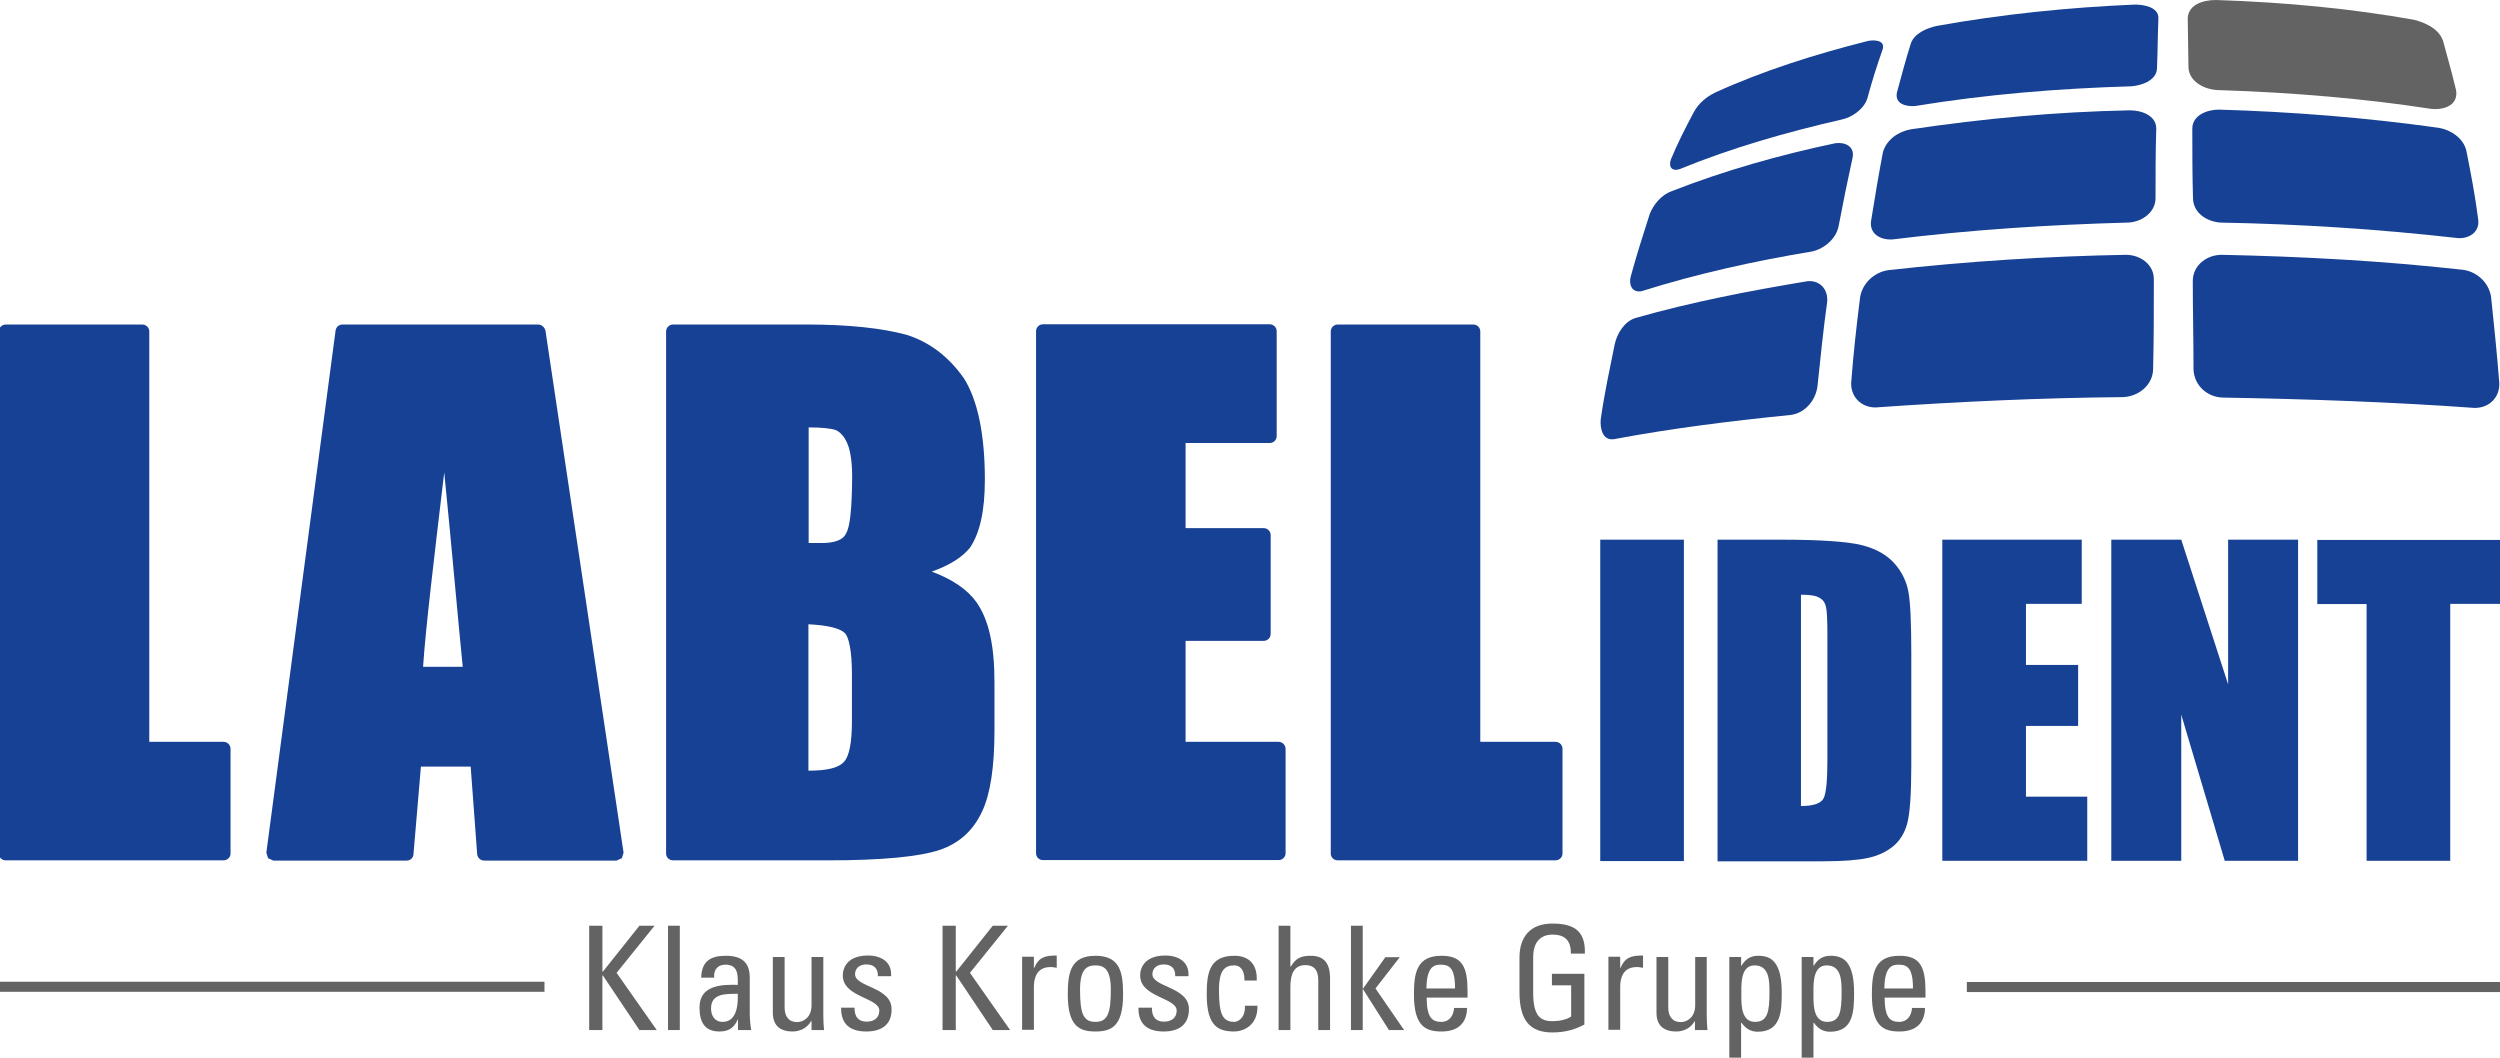 <?xml version="1.0" encoding="utf-8"?>
<!-- Generator: Adobe Illustrator 26.5.0, SVG Export Plug-In . SVG Version: 6.00 Build 0)  -->
<svg version="1.1" id="Ebene_1" xmlns="http://www.w3.org/2000/svg" xmlns:xlink="http://www.w3.org/1999/xlink" x="0px" y="0px"
	 viewBox="0 0 104 44" style="enable-background:new 0 0 104 44;" xml:space="preserve">
<style type="text/css">
	.st0{fill:#164194;}
	.st1{fill:#646363;}
</style>
<g>
	<g>
		<path class="st0" d="M103.97,15.93c-0.09-1.2-0.22-2.4-0.34-3.57c-0.09-0.62-0.62-1.08-1.2-1.14c-3.33-0.37-6.65-0.55-10.01-0.62
			c-0.59,0-1.17,0.4-1.2,1.05c0,1.23,0.03,2.46,0.03,3.72c0.03,0.68,0.59,1.17,1.26,1.17c3.48,0.06,6.96,0.18,10.44,0.43
			C103.57,16.97,104,16.51,103.97,15.93"/>
		<path class="st0" d="M88.44,10.6c-3.3,0.06-6.6,0.27-9.9,0.64c-0.58,0.09-1.07,0.55-1.16,1.13c-0.15,1.19-0.28,2.35-0.37,3.54
			c-0.03,0.58,0.4,1.04,1.01,1.04c3.42-0.24,6.88-0.4,10.3-0.43c0.67-0.03,1.25-0.52,1.25-1.19c0.03-1.22,0.03-2.47,0.03-3.7
			C89.61,11,89.03,10.6,88.44,10.6"/>
		<path class="st0" d="M75.18,11.7c-2.41,0.4-4.8,0.86-7.15,1.53c-0.46,0.15-0.76,0.64-0.86,1.1c-0.21,1.04-0.43,2.05-0.58,3.12
			c-0.03,0.34,0.06,0.89,0.55,0.82c2.45-0.46,4.89-0.76,7.37-1.01c0.61-0.09,1.04-0.64,1.1-1.22c0.12-1.16,0.24-2.32,0.4-3.48
			C76.06,12.04,75.7,11.64,75.18,11.7"/>
		<path class="st0" d="M92.39,9.26c3.27,0.06,6.54,0.27,9.81,0.64c0.49,0.06,0.98-0.24,0.89-0.79c-0.12-0.95-0.3-1.89-0.49-2.84
			c-0.12-0.52-0.64-0.86-1.13-0.95c-3.06-0.43-6.11-0.67-9.17-0.76c-0.49,0-1.1,0.24-1.1,0.79c0,0.98,0,1.95,0.03,2.93
			C91.26,8.89,91.84,9.23,92.39,9.26"/>
		<path class="st0" d="M88.6,4.59c-3.06,0.06-6.08,0.34-9.11,0.79c-0.52,0.09-1.01,0.43-1.16,0.95c-0.18,0.95-0.34,1.89-0.49,2.84
			c-0.09,0.55,0.37,0.82,0.89,0.79c3.24-0.4,6.48-0.61,9.75-0.7c0.55,0,1.16-0.37,1.19-0.98c0-0.98,0-1.95,0.03-2.93
			C89.7,4.8,89.09,4.59,88.6,4.59"/>
		<path class="st0" d="M76.34,5.96c-2.32,0.49-4.59,1.13-6.79,1.99c-0.43,0.15-0.76,0.55-0.92,0.95c-0.27,0.85-0.55,1.71-0.79,2.6
			c-0.09,0.31,0.03,0.7,0.46,0.61c2.32-0.73,4.68-1.25,7.09-1.65c0.52-0.12,1.01-0.55,1.1-1.07c0.18-0.95,0.37-1.89,0.58-2.84
			C77.16,6.08,76.74,5.9,76.34,5.96"/>
		<path class="st0" d="M88.81,0.19c-2.78,0.12-5.53,0.4-8.25,0.89c-0.4,0.09-0.92,0.3-1.07,0.73c-0.21,0.67-0.4,1.37-0.58,2.05
			c-0.09,0.49,0.43,0.58,0.76,0.55c3-0.49,5.96-0.73,8.99-0.82c0.43-0.03,1.04-0.24,1.07-0.73c0.03-0.7,0.03-1.4,0.06-2.11
			C89.79,0.28,89.15,0.19,88.81,0.19"/>
		<path class="st0" d="M69.89,7.03c2.17-0.89,4.43-1.53,6.69-2.05c0.46-0.09,0.95-0.43,1.1-0.88c0.18-0.67,0.4-1.38,0.64-2.05
			c0.12-0.4-0.4-0.4-0.64-0.34c-2.17,0.55-4.31,1.22-6.33,2.14c-0.37,0.18-0.7,0.46-0.89,0.82c-0.34,0.64-0.67,1.28-0.95,1.96
			C69.4,6.94,69.55,7.15,69.89,7.03"/>
		<path class="st1" d="M92.34,3.75c3.11,0.1,6.08,0.36,8.8,0.78l0.01,0h0.01c0.18,0.02,0.63,0.02,0.88-0.25
			c0.09-0.1,0.18-0.27,0.13-0.54c-0.1-0.43-0.22-0.88-0.34-1.31l-0.21-0.77l-0.01-0.01c-0.21-0.54-0.91-0.76-1.2-0.83
			C97.87,0.37,95.19,0.1,92.19,0c-0.55,0-1.14,0.19-1.18,0.74v0.01l0.03,2.06v0.01C91.08,3.42,91.74,3.75,92.34,3.75z"/>
		<path class="st0" d="M104,22.45v2.67h-2.07v10.69h-3.48V25.13H96.4v-2.67H104z M95.6,22.45v13.36h-3.05l-1.81-6.08v6.08h-2.91
			V22.45h2.91l1.95,6.02v-6.02H95.6z M80.8,22.45h5.8v2.67h-2.32v2.54h2.17v2.54h-2.17v2.94h2.55v2.67H80.8V22.45z M74.92,24.74
			v8.79c0.5,0,0.81-0.1,0.93-0.3c0.12-0.2,0.17-0.75,0.17-1.64V26.4c0-0.61-0.02-0.99-0.06-1.16c-0.04-0.17-0.13-0.3-0.27-0.37
			C75.56,24.78,75.3,24.74,74.92,24.74 M71.45,22.45h2.6c1.68,0,2.82,0.08,3.41,0.23c0.59,0.15,1.04,0.41,1.35,0.76
			c0.31,0.35,0.5,0.75,0.58,1.18c0.08,0.43,0.12,1.28,0.12,2.55v4.68c0,1.2-0.06,2-0.17,2.41c-0.11,0.4-0.31,0.72-0.59,0.95
			c-0.28,0.23-0.63,0.39-1.04,0.48c-0.41,0.09-1.04,0.14-1.87,0.14h-4.39V22.45z M70.05,35.82h-3.48V22.45h3.48V35.82z"/>
		<path class="st0" d="M19.07,27.74H17.8v0h-0.2c0.11-1.64,0.44-4.37,0.88-8.09c0.33,3.28,0.55,5.9,0.77,8.09L19.07,27.74
			L19.07,27.74z M22.39,13.5h-8.15c-0.14,0-0.26,0.11-0.28,0.25l-2.88,21.72l0.07,0.23l0.22,0.1h5.55c0.15,0,0.27-0.11,0.28-0.26
			c0,0,0.27-3.19,0.31-3.65h2.07c0.03,0.46,0.27,3.64,0.27,3.64c0.01,0.15,0.14,0.27,0.29,0.27h5.51l0.22-0.1l0.07-0.23l-3.25-21.72
			C22.65,13.61,22.53,13.5,22.39,13.5"/>
		<path class="st0" d="M9.3,30.86H6.21V13.79c0-0.16-0.13-0.29-0.29-0.29H0.24c-0.16,0-0.29,0.13-0.29,0.29v21.72
			c0,0.16,0.13,0.28,0.29,0.28H9.3c0.16,0,0.29-0.13,0.29-0.28v-4.36C9.59,30.99,9.46,30.86,9.3,30.86"/>
		<path class="st0" d="M35.2,22.18c-0.12,0.29-0.49,0.41-1.03,0.41h-0.53v-4.81c0.53,0,0.95,0.04,1.15,0.12
			c0.16,0.08,0.33,0.25,0.45,0.53c0.12,0.25,0.21,0.74,0.21,1.4C35.44,21.15,35.36,21.93,35.2,22.18 M35.44,30.04
			c0,0.86-0.12,1.44-0.33,1.65c-0.21,0.25-0.7,0.37-1.48,0.37v-6.09c0.82,0.04,1.32,0.17,1.52,0.37c0.16,0.16,0.29,0.74,0.29,1.69
			V30.04z M38.76,23.78c0.73-0.26,1.24-0.58,1.56-0.96l0.02-0.02c0.42-0.61,0.63-1.54,0.63-2.84c0-1.87-0.29-3.3-0.87-4.22
			c-0.63-0.9-1.43-1.51-2.38-1.81c-1.02-0.28-2.44-0.43-4.12-0.43h-5.6c-0.16,0-0.29,0.13-0.29,0.29v21.72
			c0,0.16,0.13,0.28,0.29,0.28h6.5c2.16,0,3.74-0.15,4.58-0.43c0.81-0.27,1.4-0.8,1.77-1.59c0.35-0.73,0.52-1.87,0.52-3.37v-2.02
			c0-1.55-0.24-2.6-0.75-3.33C40.25,24.53,39.61,24.09,38.76,23.78"/>
		<path class="st0" d="M64.71,30.86h-3.13V13.79c0-0.16-0.13-0.29-0.29-0.29h-5.64c-0.16,0-0.29,0.13-0.29,0.29v21.72
			c0,0.16,0.13,0.28,0.29,0.28h9.06c0.16,0,0.29-0.13,0.29-0.28v-4.36C65,30.99,64.87,30.86,64.71,30.86"/>
		<path class="st0" d="M53.19,30.86h-3.87v-4.2h3.25c0.16,0,0.29-0.13,0.29-0.29v-4.11c0-0.16-0.13-0.29-0.29-0.29h-3.25v-3.54h3.5
			c0.16,0,0.29-0.13,0.29-0.29v-4.36c0-0.16-0.13-0.29-0.29-0.29h-9.43c-0.16,0-0.29,0.13-0.29,0.29v21.72
			c0,0.16,0.13,0.28,0.29,0.28h9.8c0.16,0,0.29-0.13,0.29-0.28v-4.36C53.47,30.99,53.35,30.86,53.19,30.86"/>
	</g>
	<g>
		<g>
			<path class="st1" d="M24.51,42.85v-4.34h0.55v1.91h0.02l1.52-1.91h0.63l-1.58,1.96l1.67,2.38H26.6l-1.52-2.27h-0.02v2.27H24.51z"
				/>
			<path class="st1" d="M28.28,42.85h-0.49v-4.34h0.49V42.85z"/>
			<path class="st1" d="M30.7,42.41h-0.01c-0.15,0.35-0.38,0.5-0.76,0.5c-0.64,0-0.83-0.42-0.83-1c0-0.92,0.9-0.96,1.59-0.94
				c0.01-0.4,0.02-0.84-0.51-0.84c-0.33,0-0.5,0.22-0.47,0.54h-0.54c0.02-0.68,0.38-0.91,1.03-0.91c0.78,0,0.99,0.4,0.99,0.91v1.46
				c0,0.24,0.02,0.49,0.06,0.72H30.7V42.41z M29.58,41.95c0,0.29,0.14,0.56,0.48,0.56c0.3,0,0.67-0.19,0.63-1.17
				C30.21,41.35,29.58,41.31,29.58,41.95z"/>
			<path class="st1" d="M33.76,39.81h0.49v2.41c0,0.21,0.01,0.42,0.03,0.63h-0.52v-0.37h-0.02c-0.16,0.28-0.45,0.43-0.77,0.43
				c-0.53,0-0.82-0.26-0.82-0.78v-2.32h0.49v2.1c0,0.37,0.17,0.61,0.52,0.61c0.26,0,0.6-0.2,0.6-0.7V39.81z"/>
			<path class="st1" d="M36.04,42.91c-0.66,0-1.06-0.29-1.05-0.99h0.56c0,0.17,0.01,0.58,0.51,0.58c0.29,0,0.52-0.15,0.52-0.46
				c0-0.54-1.52-0.55-1.52-1.46c0-0.32,0.19-0.83,1.05-0.83c0.54,0,1,0.26,0.96,0.86h-0.55c0.01-0.32-0.16-0.49-0.48-0.49
				c-0.26,0-0.47,0.14-0.47,0.41c0,0.54,1.52,0.52,1.52,1.45C37.1,42.65,36.64,42.91,36.04,42.91z"/>
			<path class="st1" d="M39.21,42.85v-4.34h0.55v1.91h0.02l1.52-1.91h0.63l-1.58,1.96l1.67,2.38H41.3l-1.52-2.27h-0.02v2.27H39.21z"
				/>
			<path class="st1" d="M43.01,40.27h0.01c0.2-0.46,0.46-0.52,0.94-0.52v0.51c-0.04-0.01-0.09-0.01-0.13-0.02
				c-0.04-0.01-0.08-0.01-0.13-0.01c-0.55,0-0.69,0.42-0.69,0.82v1.79h-0.49v-3.04h0.49V40.27z"/>
			<path class="st1" d="M44.42,41.38c0-0.89,0.1-1.62,1.15-1.62c1.05,0,1.15,0.73,1.15,1.62c0,1.34-0.51,1.53-1.15,1.53
				C44.93,42.91,44.42,42.72,44.42,41.38z M46.21,41.17c0-0.83-0.26-1.01-0.64-1.01c-0.38,0-0.64,0.18-0.64,1.01
				c0,0.99,0.13,1.34,0.64,1.34C46.08,42.51,46.21,42.15,46.21,41.17z"/>
			<path class="st1" d="M48.41,42.91c-0.66,0-1.06-0.29-1.05-0.99h0.56c0,0.17,0.01,0.58,0.51,0.58c0.29,0,0.52-0.15,0.52-0.46
				c0-0.54-1.52-0.55-1.52-1.46c0-0.32,0.19-0.83,1.05-0.83c0.54,0,1,0.26,0.96,0.86h-0.55c0.01-0.32-0.16-0.49-0.48-0.49
				c-0.26,0-0.47,0.14-0.47,0.41c0,0.54,1.52,0.52,1.52,1.45C49.46,42.65,49.01,42.91,48.41,42.91z"/>
			<path class="st1" d="M51.77,40.79c0.01-0.5-0.23-0.63-0.42-0.63c-0.38,0-0.64,0.18-0.64,1.01c0,0.99,0.13,1.34,0.64,1.34
				c0.11,0,0.46-0.12,0.44-0.67h0.52c0.02,0.85-0.62,1.07-0.96,1.07c-0.64,0-1.15-0.19-1.15-1.53c0-0.89,0.1-1.62,1.15-1.62
				c0.61,0,0.96,0.36,0.93,1.03H51.77z"/>
			<path class="st1" d="M54.84,42.85v-2.06c0-0.37-0.12-0.64-0.54-0.64c-0.49,0-0.62,0.4-0.62,0.91v1.79h-0.49v-4.34h0.49v1.7h0.02
				c0.2-0.35,0.43-0.45,0.82-0.45c0.52,0,0.81,0.26,0.81,0.94v2.15H54.84z"/>
			<path class="st1" d="M56.69,42.85H56.2v-4.34h0.49v2.62h0.01l0.93-1.31h0.6l-1.01,1.3l1.19,1.73h-0.63l-1.08-1.7h-0.01V42.85z"/>
			<path class="st1" d="M59.35,41.49c0,0.85,0.23,1.02,0.61,1.02c0.34,0,0.51-0.27,0.53-0.58h0.54c-0.01,0.67-0.42,0.98-1.06,0.98
				c-0.64,0-1.15-0.19-1.15-1.53c0-0.89,0.1-1.62,1.15-1.62c0.87,0,1.08,0.48,1.08,1.48v0.26H59.35z M60.53,41.12
				c0-0.88-0.25-0.99-0.61-0.99c-0.31,0-0.57,0.15-0.58,0.99H60.53z"/>
			<path class="st1" d="M65.35,39.67c0-0.51-0.21-0.79-0.77-0.79c-0.17,0-0.8,0.03-0.8,0.94v1.47c0,0.95,0.28,1.19,0.8,1.19
				c0.4,0,0.66-0.11,0.78-0.19v-1.3h-0.8v-0.48h1.35v2.11c-0.35,0.19-0.77,0.33-1.33,0.33c-0.92,0-1.37-0.48-1.37-1.68v-1.43
				c0-0.87,0.45-1.42,1.37-1.42c0.94,0,1.38,0.34,1.35,1.25H65.35z"/>
			<path class="st1" d="M67.4,40.27h0.01c0.2-0.46,0.46-0.52,0.94-0.52v0.51c-0.04-0.01-0.09-0.01-0.13-0.02
				c-0.04-0.01-0.08-0.01-0.13-0.01c-0.55,0-0.69,0.42-0.69,0.82v1.79h-0.49v-3.04h0.49V40.27z"/>
			<path class="st1" d="M70.51,39.81h0.49v2.41c0,0.21,0.01,0.42,0.03,0.63h-0.52v-0.37H70.5c-0.16,0.28-0.45,0.43-0.77,0.43
				c-0.53,0-0.82-0.26-0.82-0.78v-2.32h0.49v2.1c0,0.37,0.17,0.61,0.52,0.61c0.26,0,0.6-0.2,0.6-0.7V39.81z"/>
			<path class="st1" d="M72.43,40.18h0.01c0.17-0.28,0.38-0.42,0.7-0.42c0.49,0,0.98,0.19,0.98,1.53c0,0.76-0.02,1.63-1,1.63
				c-0.29,0-0.5-0.13-0.67-0.37h-0.02V44h-0.49v-4.19h0.49V40.18z M73.61,41.28c0-0.46,0-1.12-0.62-1.12c-0.61,0-0.55,0.84-0.55,1.3
				c0,0.4,0.02,1.05,0.57,1.05C73.53,42.51,73.61,42.09,73.61,41.28z"/>
			<path class="st1" d="M75.44,40.18h0.01c0.17-0.28,0.38-0.42,0.7-0.42c0.49,0,0.98,0.19,0.98,1.53c0,0.76-0.02,1.63-1,1.63
				c-0.29,0-0.5-0.13-0.67-0.37h-0.02V44h-0.49v-4.19h0.49V40.18z M76.61,41.28c0-0.46,0-1.12-0.62-1.12c-0.61,0-0.55,0.84-0.55,1.3
				c0,0.4,0.02,1.05,0.57,1.05C76.54,42.51,76.61,42.09,76.61,41.28z"/>
			<path class="st1" d="M78.4,41.49c0,0.85,0.23,1.02,0.61,1.02c0.34,0,0.51-0.27,0.53-0.58h0.54c-0.01,0.67-0.42,0.98-1.06,0.98
				c-0.64,0-1.15-0.19-1.15-1.53c0-0.89,0.1-1.62,1.15-1.62c0.87,0,1.08,0.48,1.08,1.48v0.26H78.4z M79.58,41.12
				c0-0.88-0.25-0.99-0.61-0.99c-0.31,0-0.57,0.15-0.58,0.99H79.58z"/>
		</g>
		<path class="st1" d="M22.65,41.26H-0.04v-0.42h22.69V41.26z M104,40.85H81.82v0.42H104V40.85z"/>
	</g>
</g>
</svg>
